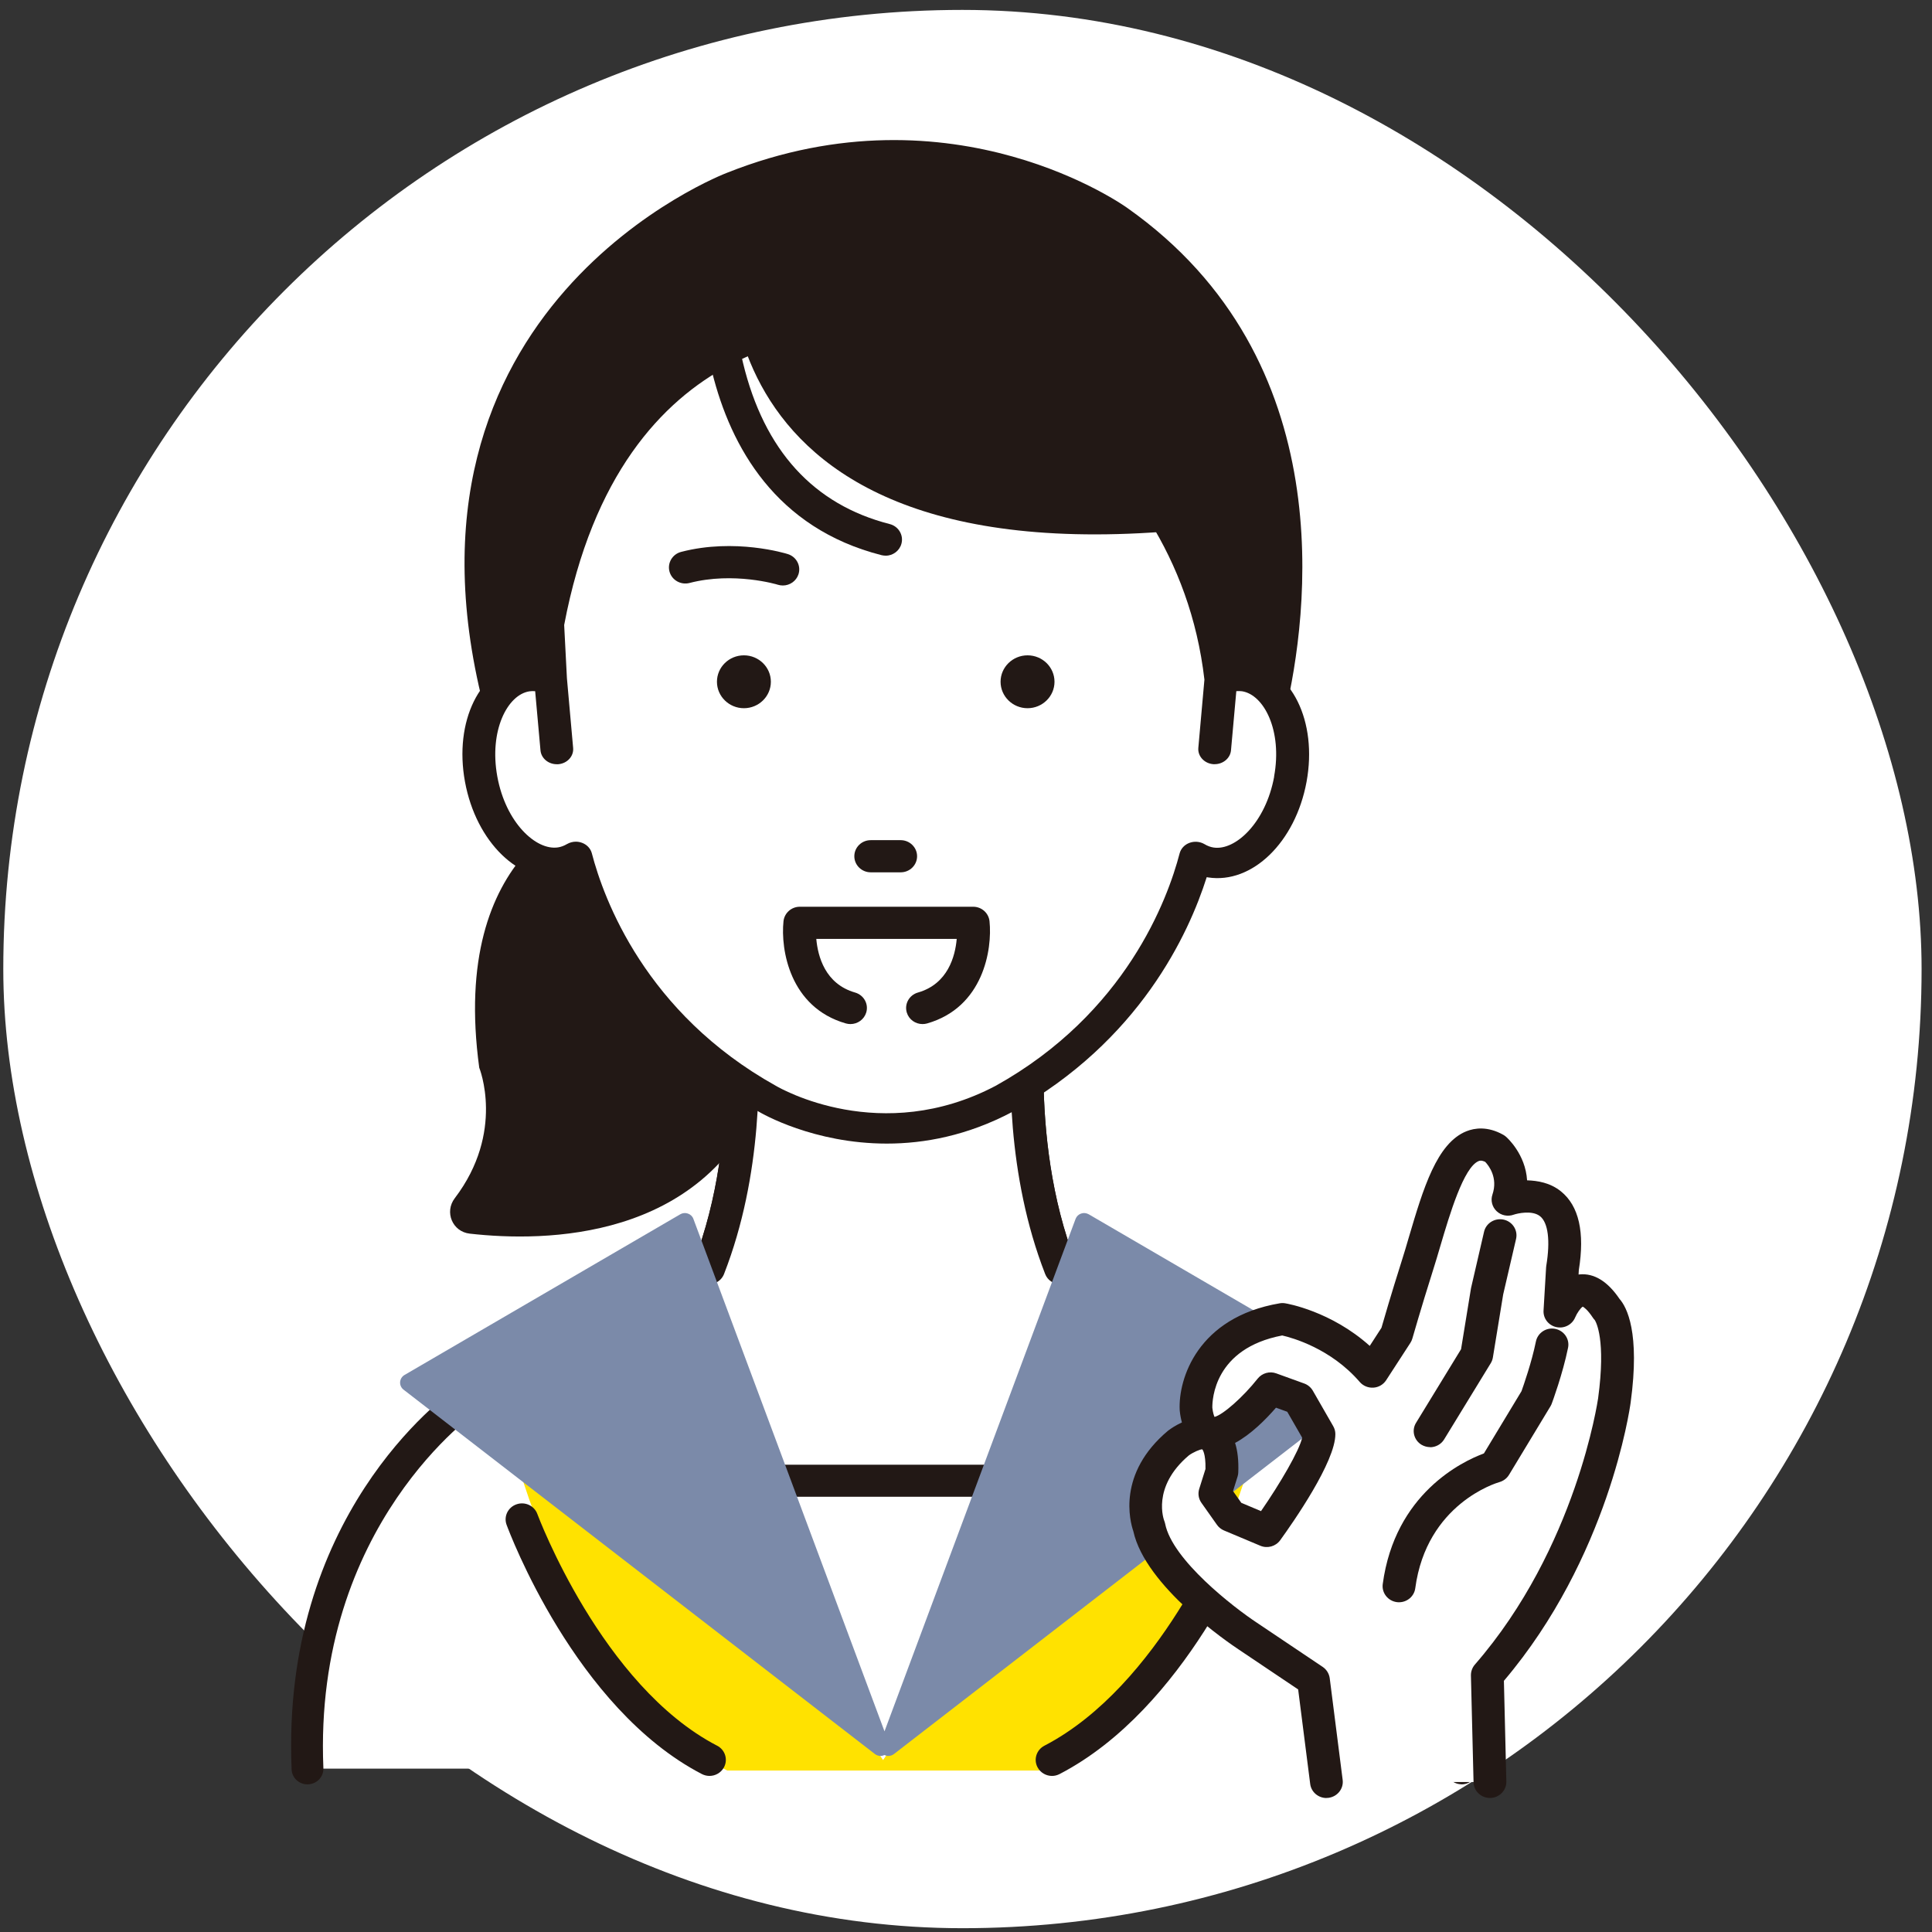 <svg width="141" height="141" viewBox="0 0 141 141" fill="none" xmlns="http://www.w3.org/2000/svg">
<rect x="0" y="0" width="141" height="141" fill="#333333" stroke="none"/>
<rect x="0.24" y="0.723" width="140" height="140" rx="70" fill="white"/>
<g clip-path="url(#clip0_957_12025)">
<path d="M94.829 101.974C84.566 91.354 80.388 97.336 80.388 97.336C80.36 97.432 80.327 97.524 80.299 97.615C77.635 99.38 71.476 102.909 64.554 103.139C57.637 102.909 51.473 99.375 48.809 97.615C48.776 97.524 48.748 97.432 48.72 97.336C48.72 97.336 44.542 91.349 34.279 101.974C34.279 101.974 21.646 110.399 22.436 129.078H106.672C107.462 110.399 94.829 101.974 94.829 101.974Z" fill="white"/>
<path d="M106.674 130.219C106.674 130.219 106.641 130.219 106.627 130.219C105.987 130.192 105.491 129.665 105.515 129.037C105.907 119.745 102.813 113.15 100.145 109.249C97.247 105.009 94.205 102.937 94.177 102.919C94.111 102.873 94.046 102.818 93.99 102.763C89.026 97.629 85.76 96.694 83.89 96.809C82.474 96.9 81.689 97.606 81.432 97.886C81.432 97.9 81.422 97.913 81.418 97.927L81.404 97.978C81.324 98.216 81.165 98.427 80.951 98.569C77.875 100.604 71.664 104.051 64.598 104.289C64.57 104.289 64.546 104.289 64.518 104.289C57.447 104.056 51.236 100.604 48.165 98.569C47.95 98.427 47.792 98.221 47.712 97.978L47.693 97.918C47.693 97.918 47.689 97.9 47.684 97.891C47.436 97.62 46.651 96.905 45.23 96.813C43.366 96.699 40.09 97.634 35.131 102.767C35.075 102.827 35.009 102.878 34.939 102.923C34.822 103.006 22.853 111.261 23.601 129.041C23.629 129.669 23.129 130.196 22.489 130.224C21.844 130.251 21.306 129.761 21.283 129.133C20.507 110.748 32.177 102.052 33.523 101.113C38.014 96.488 42.038 94.278 45.474 94.544C48.301 94.764 49.624 96.621 49.68 96.699C49.722 96.758 49.759 96.823 49.787 96.891C52.301 98.509 58.139 101.782 64.556 102.007C70.977 101.782 76.814 98.509 79.324 96.891C79.352 96.823 79.389 96.758 79.432 96.699C79.488 96.621 80.81 94.764 83.638 94.544C87.082 94.278 91.097 96.488 95.588 101.113C96.934 102.052 108.609 110.748 107.828 129.133C107.8 129.742 107.291 130.224 106.669 130.224L106.674 130.219Z" fill="#221815"/>
<path d="M75.347 71.974L64.556 78.487L53.765 71.974C53.765 71.974 55.513 82.837 51.723 92.559L64.556 126.722L77.39 92.559C73.6 82.837 75.347 71.974 75.347 71.974Z" fill="white"/>
<path d="M77.388 93.728C76.906 93.728 76.458 93.444 76.276 92.976C73.462 85.757 73.593 78.047 73.901 74.22L65.185 79.482C64.802 79.711 64.321 79.711 63.937 79.482L55.221 74.22C55.525 78.047 55.66 85.757 52.842 92.976C52.609 93.581 51.917 93.884 51.305 93.65C50.688 93.421 50.379 92.743 50.618 92.142C54.254 82.819 52.613 72.263 52.595 72.157C52.52 71.708 52.725 71.254 53.109 71.002C53.497 70.75 53.997 70.741 54.394 70.979L64.559 77.117L74.729 70.979C75.126 70.741 75.626 70.75 76.014 71.002C76.402 71.254 76.603 71.708 76.533 72.157C76.514 72.263 74.883 82.842 78.51 92.142C78.743 92.747 78.435 93.421 77.823 93.65C77.682 93.701 77.537 93.728 77.397 93.728H77.388Z" fill="#221815"/>
<path d="M92.307 102.63L80.137 105.467L64.448 128.454L48.759 105.467L36.691 102.63C36.691 102.63 40.673 122.885 53.072 129.215H75.828C88.227 122.881 92.307 102.63 92.307 102.63Z" fill="#FFE200"/>
<path d="M51.778 129.609C51.591 129.609 51.399 129.563 51.221 129.472C41.972 124.668 37.173 111.824 36.972 111.284C36.747 110.674 37.07 110.005 37.691 109.789C38.308 109.569 38.995 109.885 39.215 110.491C39.262 110.614 43.907 123.031 52.338 127.404C52.923 127.707 53.142 128.413 52.834 128.986C52.619 129.38 52.208 129.609 51.778 129.609Z" fill="#221815"/>
<path d="M76.781 129.61C76.356 129.61 75.939 129.385 75.725 128.986C75.416 128.413 75.64 127.708 76.22 127.405C84.66 123.023 89.39 111.105 89.437 110.986C89.67 110.381 90.362 110.083 90.974 110.313C91.591 110.542 91.895 111.22 91.661 111.821C91.456 112.343 86.572 124.678 77.332 129.472C77.155 129.564 76.963 129.61 76.776 129.61H76.781Z" fill="#221815"/>
<path d="M75.347 71.974L64.556 78.487L53.765 71.974C53.765 71.974 55.513 82.837 51.723 92.559L64.556 126.722L77.39 92.559C73.6 82.837 75.347 71.974 75.347 71.974Z" fill="white"/>
<path d="M77.388 93.728C76.906 93.728 76.453 93.444 76.276 92.976C73.462 85.757 73.593 78.047 73.901 74.22L65.185 79.482C64.802 79.711 64.321 79.711 63.937 79.482L55.221 74.22C55.525 78.047 55.66 85.757 52.842 92.976C52.609 93.581 51.917 93.884 51.305 93.65C50.688 93.421 50.384 92.743 50.618 92.142C54.244 82.842 52.613 72.263 52.595 72.157C52.525 71.708 52.725 71.254 53.113 71.002C53.501 70.75 54.001 70.741 54.399 70.979L64.564 77.117L74.729 70.979C75.126 70.741 75.626 70.75 76.014 71.002C76.402 71.254 76.603 71.708 76.533 72.157C76.514 72.263 74.883 82.842 78.51 92.142C78.743 92.747 78.435 93.421 77.823 93.65C77.682 93.701 77.537 93.728 77.397 93.728H77.388Z" fill="#221815"/>
<path d="M73.276 80.189C83.212 74.656 86.372 65.919 87.255 62.537C87.596 62.734 87.965 62.88 88.362 62.94C90.886 63.33 93.485 60.612 94.172 56.867C94.854 53.122 93.368 49.767 90.849 49.377C90.265 49.285 89.676 49.372 89.11 49.588C87.002 30.786 68.701 22.892 64.644 23.268C60.592 22.892 44.141 23.268 39.972 45.554L40.183 49.588C39.612 49.368 39.024 49.285 38.44 49.377C35.92 49.771 34.43 53.126 35.117 56.867C35.804 60.612 38.402 63.33 40.921 62.94C41.318 62.876 41.688 62.734 42.029 62.537C42.912 65.924 46.067 74.656 56.003 80.189C56.003 80.189 64.135 85.02 73.276 80.189Z" fill="white"/>
<path d="M38.435 49.376C39.02 49.284 39.608 49.371 40.179 49.587L39.968 45.553C44.137 23.267 60.583 22.891 64.64 23.267C68.692 22.891 86.994 30.785 89.106 49.587C89.676 49.367 90.261 49.284 90.845 49.376C92.167 49.582 93.2 50.604 93.789 52.067C95.467 44.944 98.005 26.274 82.273 15.177C82.273 15.177 69.641 6.014 53.059 12.61C53.059 12.61 27.434 22.291 35.458 52.149C36.042 50.646 37.089 49.587 38.431 49.376H38.435Z" fill="#221815"/>
<path d="M42.023 62.535C41.682 62.733 41.313 62.879 40.916 62.939C40.033 63.076 39.145 62.824 38.331 62.292C35.817 65.162 33.892 69.952 34.976 77.923C34.976 77.923 36.883 82.598 33.186 87.452C32.424 88.456 33.018 89.891 34.284 90.033C39.79 90.656 51.235 90.546 55.628 79.976C45.987 74.435 42.893 65.882 42.023 62.54V62.535Z" fill="#221815"/>
<path d="M91.041 48.29C90.742 48.244 90.438 48.23 90.134 48.244C88.648 38.458 82.984 32.078 78.389 28.401C73.202 24.249 67.379 21.989 64.654 22.159C62.92 22.012 57.377 21.856 51.736 24.964C44.983 28.686 40.627 35.547 38.79 45.366C38.776 45.444 38.772 45.526 38.776 45.604L38.912 48.235C38.688 48.235 38.463 48.254 38.239 48.285C35.019 48.785 33.126 52.636 33.934 57.05C34.743 61.459 37.898 64.525 41.122 64.026C41.155 64.021 41.183 64.017 41.216 64.012C42.525 68.147 46.114 75.971 55.353 81.118C55.587 81.26 59.382 83.461 64.719 83.461C67.458 83.461 70.599 82.883 73.875 81.15C73.884 81.15 73.889 81.141 73.898 81.137C83.166 75.976 86.76 68.151 88.068 64.017C88.101 64.021 88.134 64.026 88.166 64.035C91.382 64.53 94.541 61.468 95.354 57.059C96.163 52.649 94.27 48.799 91.045 48.295L91.041 48.29ZM92.99 56.683C92.373 60.038 90.162 62.101 88.564 61.853C88.339 61.817 88.124 61.739 87.895 61.601C87.568 61.413 87.162 61.381 86.806 61.514C86.447 61.647 86.185 61.931 86.091 62.279C85.222 65.616 82.17 73.945 72.674 79.239C64.308 83.653 56.961 79.441 56.625 79.244C47.109 73.945 44.062 65.612 43.193 62.275C43.104 61.931 42.838 61.642 42.478 61.51C42.333 61.455 42.179 61.427 42.029 61.427C41.805 61.427 41.585 61.486 41.389 61.596C41.16 61.73 40.94 61.812 40.721 61.844C39.117 62.087 36.907 60.029 36.295 56.674C35.682 53.318 37.038 50.701 38.636 50.454C38.772 50.435 38.912 50.431 39.057 50.444L39.445 54.762C39.496 55.34 40.019 55.775 40.636 55.775C40.669 55.775 40.702 55.775 40.734 55.775C41.393 55.725 41.884 55.193 41.828 54.584L41.375 49.5L41.174 45.613C45.329 23.712 61.35 24.061 64.523 24.354C64.602 24.363 64.682 24.363 64.761 24.354C68.159 24.047 85.825 31.605 87.9 49.601L87.456 54.579C87.4 55.184 87.891 55.72 88.55 55.771C88.582 55.771 88.615 55.771 88.648 55.771C89.265 55.771 89.788 55.335 89.84 54.758L90.228 50.44C90.372 50.431 90.513 50.431 90.644 50.449C92.242 50.697 93.602 53.314 92.985 56.669L92.99 56.683Z" fill="#221815"/>
<path d="M72.309 13.932L53.348 17.232C53.348 17.232 49.703 43.799 90.288 38.234C90.288 38.234 87.433 14.505 72.309 13.932Z" fill="#221815"/>
<path d="M64.635 40.553C64.537 40.553 64.434 40.539 64.331 40.516C48.922 36.583 51.175 16.85 51.198 16.649C51.278 16.007 51.876 15.553 52.53 15.626C53.184 15.704 53.657 16.287 53.577 16.933C53.572 16.979 53.035 21.558 54.227 26.485C55.769 32.87 59.372 36.826 64.934 38.247C65.574 38.412 65.957 39.049 65.789 39.677C65.649 40.204 65.163 40.557 64.63 40.557L64.635 40.553Z" fill="#221815"/>
<path d="M74.991 47.827C73.907 47.827 73.023 48.693 73.023 49.756C73.023 50.82 73.907 51.686 74.991 51.686C76.075 51.686 76.959 50.82 76.959 49.756C76.959 48.693 76.08 47.827 74.991 47.827Z" fill="#221815"/>
<path d="M54.292 47.827C53.203 47.827 52.324 48.693 52.324 49.756C52.324 50.82 53.208 51.686 54.292 51.686C55.376 51.686 56.259 50.82 56.259 49.756C56.259 48.693 55.376 47.827 54.292 47.827Z" fill="#221815"/>
<path d="M58.273 41.914C58.474 41.295 58.128 40.635 57.497 40.438C57.343 40.388 53.637 39.255 49.711 40.278C49.071 40.443 48.692 41.089 48.86 41.712C49.029 42.34 49.688 42.711 50.323 42.546C53.548 41.708 56.721 42.656 56.768 42.675C56.889 42.711 57.011 42.73 57.133 42.73C57.637 42.73 58.109 42.413 58.273 41.914Z" fill="#221815"/>
<path d="M63.546 63.663H65.733C66.397 63.663 66.93 63.136 66.93 62.49C66.93 61.843 66.392 61.316 65.733 61.316H63.546C62.882 61.316 62.35 61.843 62.35 62.49C62.35 63.136 62.887 63.663 63.546 63.663Z" fill="#221815"/>
<path d="M71.024 66.175H58.373C57.761 66.175 57.247 66.629 57.181 67.23C56.962 69.297 57.635 73.518 61.733 74.692C61.846 74.724 61.958 74.738 62.07 74.738C62.589 74.738 63.065 74.403 63.219 73.894C63.407 73.271 63.042 72.62 62.406 72.437C60.214 71.809 59.686 69.787 59.574 68.522H69.823C69.711 69.787 69.183 71.809 66.991 72.437C66.356 72.62 65.991 73.271 66.178 73.894C66.332 74.408 66.809 74.738 67.328 74.738C67.44 74.738 67.552 74.724 67.664 74.692C71.763 73.518 72.431 69.297 72.216 67.23C72.151 66.629 71.637 66.175 71.024 66.175Z" fill="#221815"/>
<path d="M75.323 109.235H53.788C53.129 109.235 52.596 108.713 52.596 108.066C52.596 107.42 53.129 106.897 53.788 106.897H75.323C75.982 106.897 76.515 107.42 76.515 108.066C76.515 108.713 75.982 109.235 75.323 109.235Z" fill="#221815"/>
<path d="M99.58 100.347L79.46 88.622C79.292 88.526 79.086 88.503 78.899 88.567C78.712 88.631 78.567 88.773 78.497 88.957L64.552 126.355L50.605 88.957C50.54 88.773 50.391 88.631 50.204 88.567C50.017 88.503 49.811 88.521 49.643 88.622L29.523 100.347C29.336 100.457 29.215 100.65 29.201 100.865C29.187 101.081 29.28 101.287 29.453 101.42L63.855 128.014C63.977 128.106 64.121 128.152 64.266 128.152C64.365 128.152 64.458 128.124 64.547 128.083C64.636 128.124 64.729 128.152 64.827 128.152C64.972 128.152 65.117 128.106 65.239 128.014L99.641 101.42C99.814 101.287 99.907 101.081 99.893 100.865C99.879 100.65 99.757 100.457 99.57 100.347H99.58Z" fill="#7B8AA9"/>
<path d="M96.805 130.049L95.861 122.628L91.066 119.411C91.066 119.411 84.593 115.134 83.864 111.435C83.864 111.435 82.546 108.217 86.023 105.307C86.023 105.307 89.346 102.809 89.178 107.411L88.673 109.019L89.809 110.628L92.459 111.742C92.459 111.742 96.282 106.462 96.263 104.679L94.772 102.084L92.735 101.346C92.735 101.346 87.813 107.566 87.285 102.836C87.285 102.836 87.033 97.391 93.595 96.281C93.595 96.281 97.38 96.9 100.156 100.118L101.923 97.395C101.923 97.395 102.512 95.3 103.437 92.385C104.755 88.223 105.998 82.104 109.115 83.846C109.115 83.846 110.817 85.331 110.06 87.559C110.06 87.559 115.168 85.702 114.032 92.569L113.845 95.722C113.845 95.722 115.168 92.381 117.252 95.539C117.252 95.539 118.575 96.653 117.818 102.217C117.818 102.217 116.303 113.351 108.545 122.262L108.737 130.054H96.815L96.805 130.049Z" fill="white"/>
<path d="M96.807 131.222C96.213 131.222 95.694 130.787 95.62 130.196L94.741 123.297L90.394 120.377C89.703 119.919 83.59 115.78 82.711 111.746C82.468 111.04 81.519 107.534 85.249 104.412C85.263 104.399 85.282 104.385 85.3 104.376C85.431 104.275 85.786 104.027 86.258 103.812C86.188 103.56 86.132 103.28 86.1 102.959C86.1 102.937 86.095 102.909 86.095 102.886C85.992 100.645 87.385 96.139 93.395 95.117C93.526 95.094 93.661 95.094 93.797 95.117C93.946 95.14 97.138 95.69 99.966 98.225L100.821 96.904C100.98 96.345 101.527 94.457 102.298 92.027C102.476 91.473 102.649 90.882 102.826 90.276C103.868 86.752 104.855 83.424 107.028 82.558C107.621 82.324 108.565 82.177 109.71 82.819C109.78 82.86 109.851 82.906 109.911 82.961C109.986 83.025 111.332 84.226 111.449 86.142C112.211 86.165 113.141 86.316 113.921 86.949C115.23 88.003 115.669 89.937 115.225 92.687L115.206 93.017C115.206 93.017 115.253 93.013 115.277 93.008C116.333 92.907 117.319 93.503 118.198 94.8C118.721 95.392 119.707 97.234 119.006 102.364C118.945 102.827 117.394 113.667 109.757 122.669L109.935 130.017C109.949 130.663 109.425 131.204 108.766 131.218C108.757 131.218 108.748 131.218 108.738 131.218C108.089 131.218 107.556 130.709 107.542 130.072L107.35 122.28C107.346 121.991 107.444 121.711 107.635 121.487C115.057 112.961 116.613 102.157 116.632 102.052C117.216 97.752 116.473 96.474 116.389 96.341C116.337 96.286 116.286 96.226 116.249 96.166C115.861 95.58 115.599 95.406 115.51 95.36C115.351 95.461 115.09 95.832 114.959 96.144C114.739 96.675 114.16 96.982 113.585 96.854C113.01 96.73 112.617 96.217 112.65 95.644L112.837 92.49C112.837 92.449 112.842 92.412 112.851 92.371C113.15 90.551 112.987 89.236 112.398 88.764C111.823 88.301 110.734 88.558 110.472 88.649C110.042 88.805 109.556 88.709 109.224 88.392C108.892 88.076 108.776 87.604 108.921 87.178C109.336 85.954 108.659 85.074 108.392 84.794C108.107 84.661 107.981 84.712 107.92 84.735C106.822 85.17 105.799 88.635 105.121 90.927C104.939 91.546 104.761 92.151 104.579 92.719C103.672 95.584 103.083 97.674 103.074 97.693C103.041 97.803 102.994 97.913 102.929 98.009L101.162 100.732C100.957 101.048 100.611 101.25 100.232 101.273C99.849 101.296 99.485 101.144 99.237 100.86C97.129 98.412 94.316 97.633 93.577 97.464C88.609 98.412 88.469 102.153 88.478 102.739C88.52 103.106 88.591 103.303 88.637 103.409C89.254 103.253 90.717 101.965 91.787 100.613C92.11 100.209 92.661 100.053 93.147 100.232L95.185 100.97C95.451 101.066 95.671 101.254 95.811 101.493L97.302 104.087C97.4 104.261 97.456 104.454 97.456 104.655C97.475 106.663 94.376 111.1 93.428 112.411C93.1 112.86 92.498 113.03 91.979 112.81L89.329 111.696C89.123 111.609 88.946 111.467 88.815 111.283L87.679 109.675C87.469 109.377 87.413 109.005 87.52 108.662L87.978 107.209C88.002 106.053 87.749 105.778 87.745 105.774C87.6 105.76 87.067 105.994 86.768 106.214C84.01 108.542 84.959 110.963 84.969 110.99C84.996 111.059 85.02 111.132 85.034 111.206C85.557 113.85 90.044 117.316 91.731 118.429L96.531 121.652C96.816 121.844 96.998 122.142 97.045 122.477L97.989 129.898C98.073 130.539 97.606 131.126 96.951 131.209C96.9 131.213 96.849 131.218 96.802 131.218L96.807 131.222ZM90.596 109.679L92.03 110.284C93.451 108.226 94.811 105.893 95.035 104.926L93.946 103.033L93.124 102.735C92.376 103.597 91.287 104.692 90.138 105.306C90.324 105.888 90.404 106.608 90.371 107.456C90.371 107.557 90.348 107.662 90.32 107.759L89.988 108.822L90.596 109.684V109.679Z" fill="#221815"/>
<path d="M102.106 116.935C102.055 116.935 102.003 116.935 101.947 116.926C101.293 116.843 100.83 116.252 100.914 115.61C101.802 109.001 106.714 106.659 108.298 106.072L111.042 101.529C111.191 101.108 111.785 99.421 112.093 97.904C112.224 97.267 112.855 96.854 113.5 96.982C114.15 97.111 114.57 97.73 114.439 98.362C114.047 100.283 113.285 102.345 113.252 102.428C113.229 102.497 113.196 102.561 113.159 102.625L110.13 107.635C109.972 107.896 109.719 108.084 109.425 108.167C109.214 108.226 104.111 109.753 103.288 115.913C103.209 116.504 102.695 116.935 102.101 116.935H102.106Z" fill="#221815"/>
<path d="M104.373 105.613C104.162 105.613 103.952 105.558 103.756 105.448C103.19 105.113 103.003 104.394 103.345 103.839L106.63 98.467L107.35 94.053C107.35 94.03 107.359 94.002 107.364 93.98L108.308 89.896C108.453 89.263 109.098 88.869 109.743 89.011C110.388 89.153 110.79 89.785 110.645 90.418L109.705 94.466L108.953 99.067C108.929 99.214 108.878 99.356 108.799 99.485L105.392 105.054C105.167 105.42 104.77 105.622 104.363 105.622L104.373 105.613Z" fill="#221815"/>
</g>
<defs>
<clipPath id="clip0_957_12025">
<rect width="98" height="121" fill="white" transform="translate(21.24 10.223)"/>
</clipPath>
</defs>
</svg>
